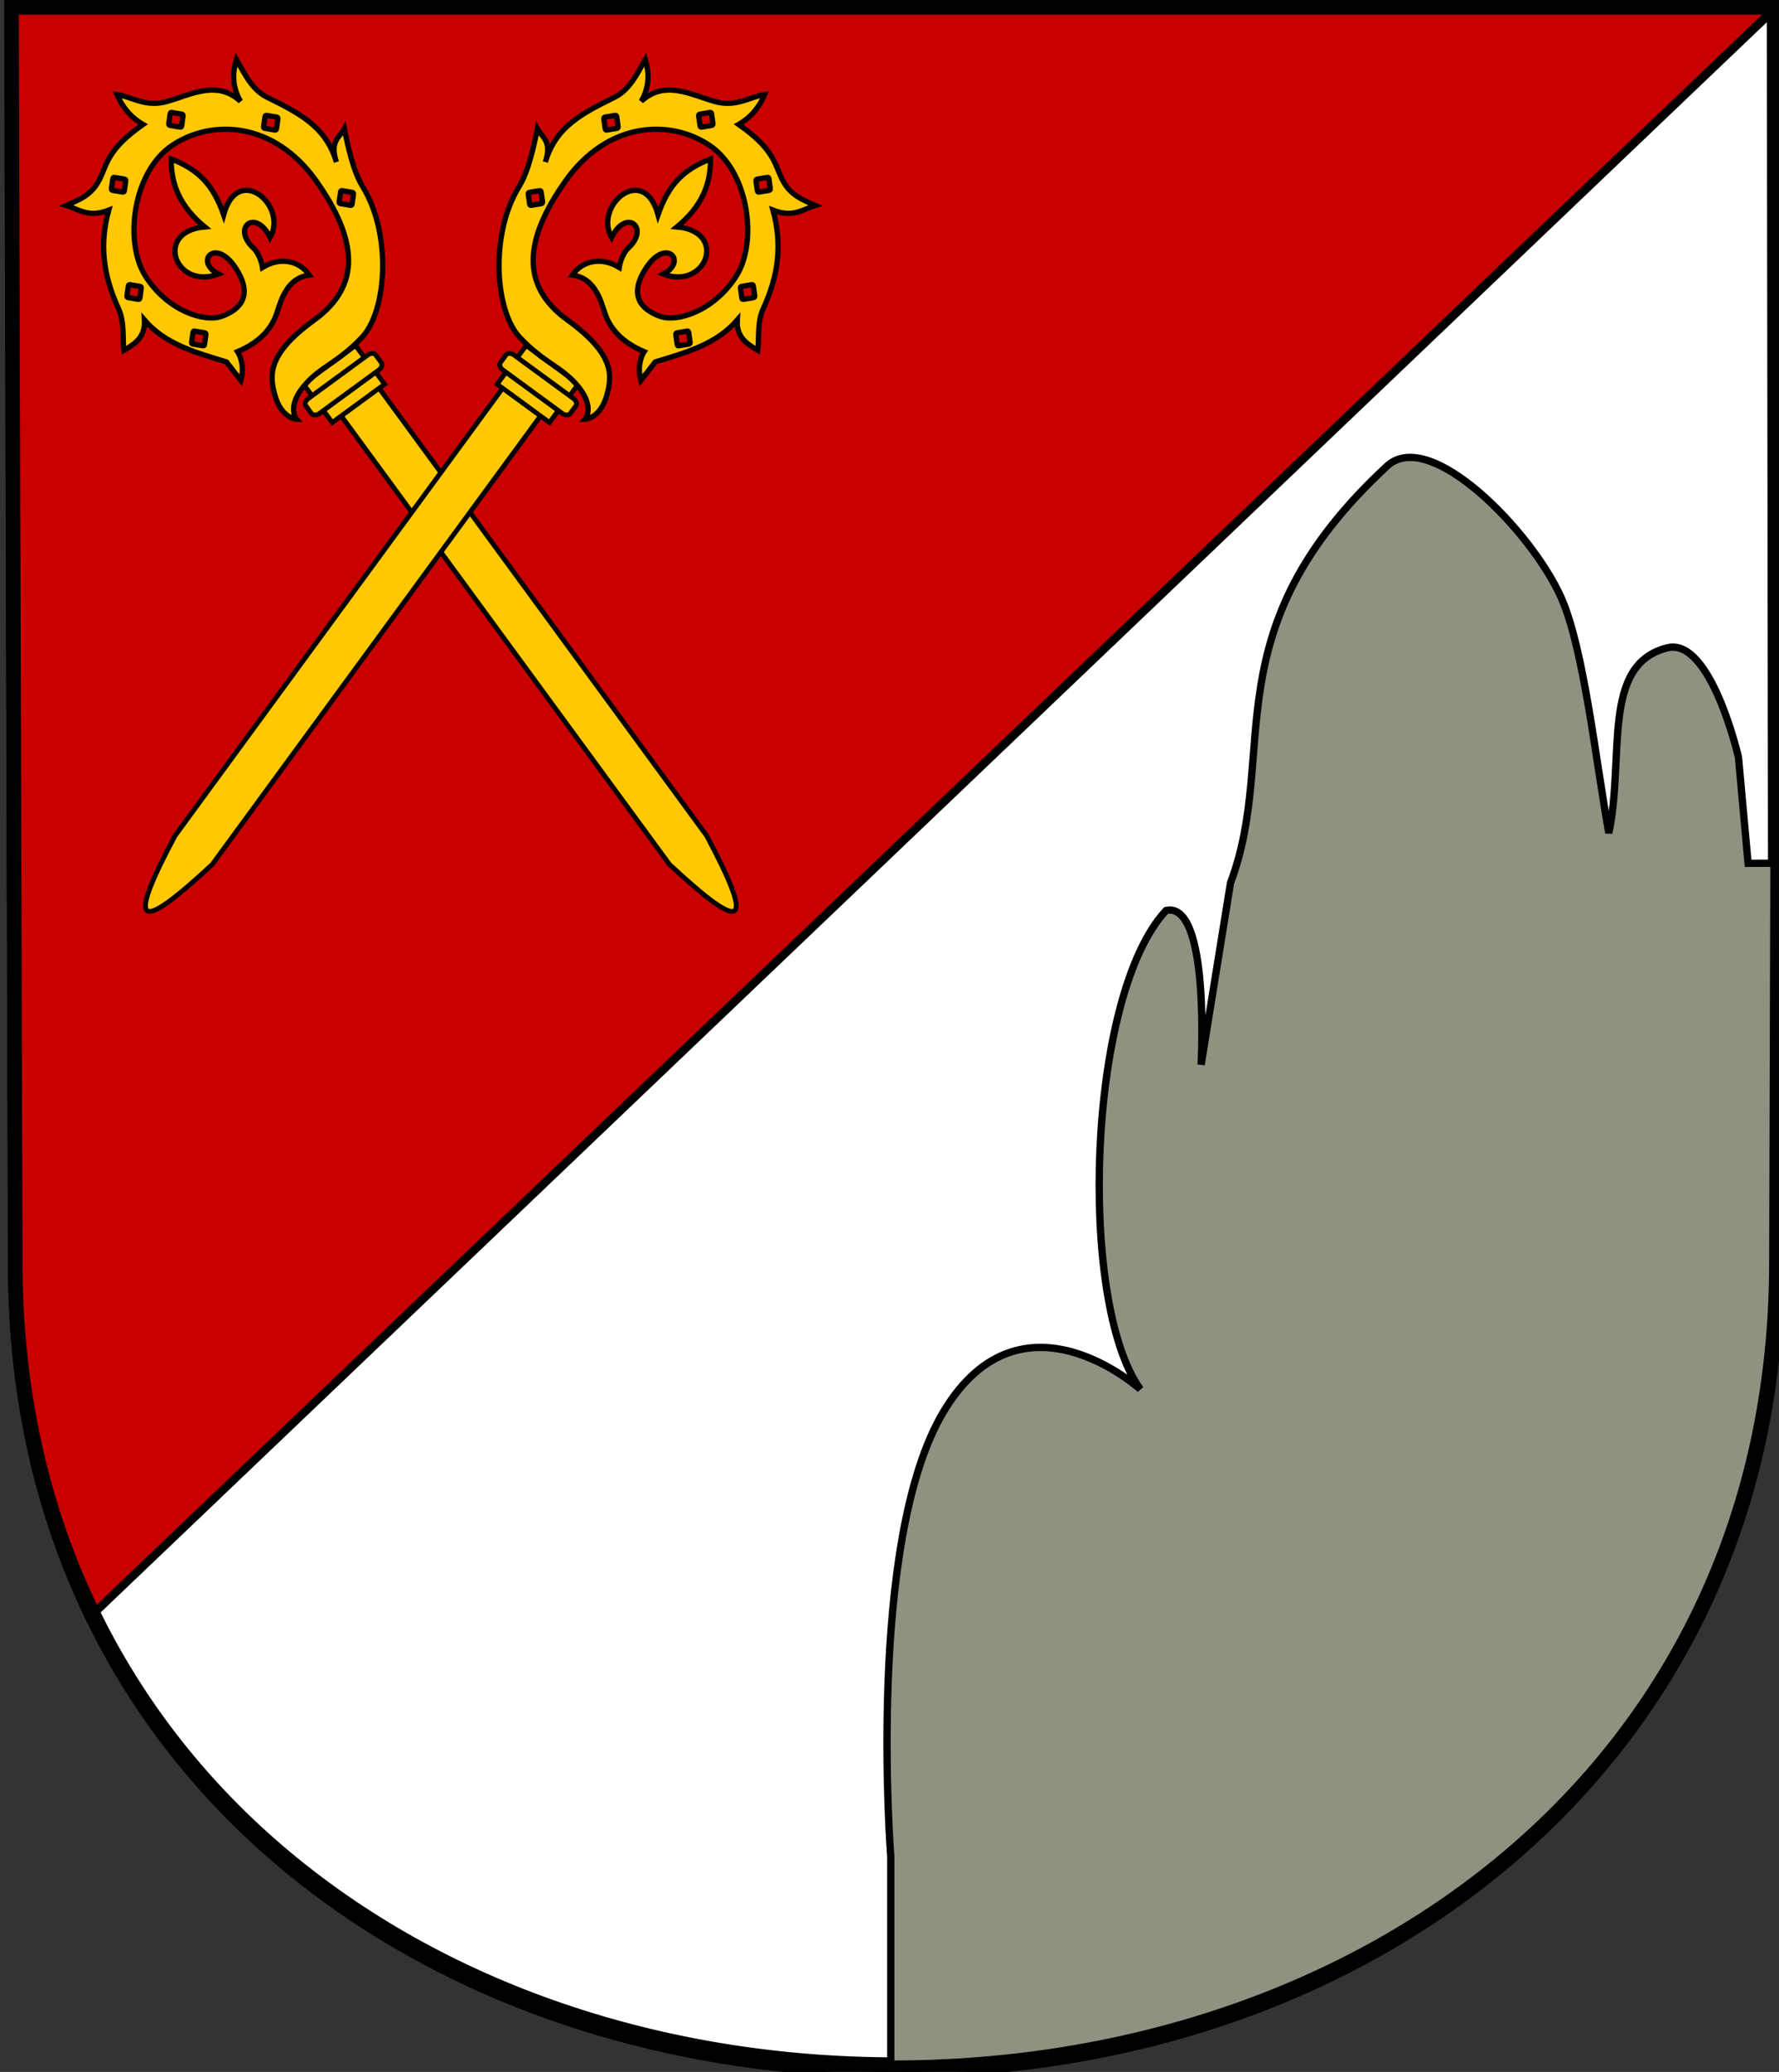 <?xml version="1.0" encoding="UTF-8" standalone="no"?>
<!-- Created with Inkscape (http://www.inkscape.org/) -->
<svg
   xmlns:dc="http://purl.org/dc/elements/1.1/"
   xmlns:cc="http://web.resource.org/cc/"
   xmlns:rdf="http://www.w3.org/1999/02/22-rdf-syntax-ns#"
   xmlns:svg="http://www.w3.org/2000/svg"
   xmlns="http://www.w3.org/2000/svg"
   xmlns:sodipodi="http://sodipodi.sourceforge.net/DTD/sodipodi-0.dtd"
   xmlns:inkscape="http://www.inkscape.org/namespaces/inkscape"
   version="1.0"
   width="730.027"
   height="850.027"
   id="svg2"
   sodipodi:version="0.32"
   inkscape:version="0.45.1"
   sodipodi:docname="Zderaz_CoA_CZ.svg"
   inkscape:output_extension="org.inkscape.output.svg.inkscape"
   sodipodi:docbase="J:\Heraldika\Obecní\Svitavy\Zderaz">
  <rect width="100%" height="100%" fill="#333333" stroke="none"/>
  <sodipodi:namedview
     inkscape:window-height="579"
     inkscape:window-width="757"
     inkscape:pageshadow="2"
     inkscape:pageopacity="0.0"
     guidetolerance="10.0"
     gridtolerance="10.0"
     objecttolerance="10.0"
     borderopacity="1.0"
     bordercolor="#666666"
     pagecolor="#ffffff"
     id="base"
     inkscape:zoom="0.41370566"
     inkscape:cx="561.13351"
     inkscape:cy="465.23236"
     inkscape:window-x="198"
     inkscape:window-y="198"
     inkscape:current-layer="svg2"
     showguides="true"
     inkscape:guide-bbox="true" />
  <defs
     id="defs5" />
  <path
     id="path2309"
     style="fill:#ffffff;fill-opacity:1;stroke:#000000;stroke-width:3.3;stroke-miterlimit:4;stroke-dasharray:none;stroke-opacity:1;display:inline"
     d="M 36.611,663.677 C 94.335,783.092 224.189,850.721 367.609,850.721 C 567.586,850.721 730.428,718.681 730.428,519.75 L 729.137,3.032 L 729.014,3.031 L 36.611,663.677 z " />
  <path
     id="path3684"
     style="fill:#c80000;fill-opacity:1;stroke:#000000;stroke-width:3.3;stroke-miterlimit:4;stroke-dasharray:none;stroke-opacity:1;display:inline"
     d="M 729.149,2.488 L 729.148,1.8 L 3.412,1.8 L 3.412,1.8 L 4.95,519.624 C 4.95,573.524 16.335,621.742 36.583,663.595 L 729.149,2.488 z " />
  <path
     id="path2959"
     style="fill:none;fill-opacity:1;stroke:#000000;stroke-width:6;stroke-miterlimit:4;stroke-dasharray:none;stroke-opacity:1;display:inline"
     d="M 4.709,3 L 6.242,517.939 C 6.242,724.401 174.604,847.027 367.62,847.027 C 566.928,847.027 728.736,715.763 728.736,517.939 L 728.018,3 L 4.709,3 z " />
  <path
     style="fill:#8f9280;fill-opacity:1;stroke:#000000;stroke-width:3;stroke-miterlimit:4;stroke-dasharray:none;stroke-opacity:1;display:inline"
     d="M 492.896,436.794 L 504.959,362.176 C 525.168,308.403 496.238,258.731 569.211,191.188 C 586.777,174.96 628.803,218.242 640.731,245.385 C 649.964,266.396 654.76,311.547 660.196,341.748 C 666.782,310.626 656.853,272.559 684.216,265.773 C 702.063,261.347 713.393,310.652 713.393,310.652 L 717.341,354.169 L 727.971,354.154 L 727.484,517.726 C 727.484,724.187 559.122,846.813 366.106,846.813 C 365.918,846.813 365.729,846.813 365.541,846.813 L 365.541,761.789 C 365.541,761.789 355.331,631.887 387.336,578.905 C 419.341,525.922 467.923,569.943 467.923,569.943 C 442.245,534.379 446.006,408.258 478.526,373.528 C 496.656,369.508 492.896,436.794 492.896,436.794 z "
     id="path3568"
     sodipodi:nodetypes="ccsscsccccsccsccc" />
  <g
     id="Layer 2"
     style="opacity:1;fill-rule:evenodd"
     transform="matrix(1.714087e-2,0,0,1.714087e-2,42.876,185.39)" />
  <g
     id="g5857"
     style="fill-rule:evenodd"
     transform="matrix(1.714087e-2,0,0,1.714087e-2,-1906.241,422.073)" />
  <g
     style="fill:#ff0000;fill-opacity:1;stroke:#000000;stroke-width:8.437;stroke-miterlimit:4;stroke-dasharray:none;stroke-opacity:1;display:inline"
     id="g2272"
     transform="matrix(0.356,0,0,0.356,232.021,-47.018)" />
  <g
     transform="matrix(0.53,-0.388,0.388,0.53,-577.383,476.209)"
     id="g4151">
    <path
       style="fill:#ffc800;fill-opacity:1;fill-rule:evenodd;stroke:#000000;stroke-width:3;stroke-linecap:square;stroke-linejoin:miter;stroke-miterlimit:4;stroke-dasharray:none;stroke-dashoffset:0;stroke-opacity:1"
       d="M 1156.086,264.569 L 1185.433,264.569 L 1185.433,616.227 C 1176.246,679.701 1168.333,680.651 1156.086,616.91 L 1156.086,264.569 z "
       id="path4153"
       sodipodi:nodetypes="ccccc" />
    <rect
       style="fill:#ffc800;fill-opacity:1;fill-rule:evenodd;stroke:#000000;stroke-width:3;stroke-linecap:square;stroke-linejoin:miter;stroke-miterlimit:4;stroke-dasharray:none;stroke-dashoffset:0;stroke-opacity:0.968"
       id="rect4155"
       width="40.53"
       height="9.635"
       x="1148.794"
       y="239.572" />
    <rect
       y="260.171"
       x="1149.118"
       height="9.635"
       width="40.53"
       id="rect4157"
       style="fill:#ffc800;fill-opacity:1;fill-rule:evenodd;stroke:#000000;stroke-width:3;stroke-linecap:square;stroke-linejoin:miter;stroke-miterlimit:4;stroke-dasharray:none;stroke-dashoffset:0;stroke-opacity:0.968" />
    <path
       style="fill:#ffc800;fill-opacity:1;fill-rule:nonzero;stroke:#000000;stroke-width:3.3;stroke-miterlimit:4;stroke-dasharray:none;stroke-opacity:1"
       d="M 1161.645,25.097 C 1159.729,33.317 1160.086,41.533 1163.738,49.753 C 1136.303,49.216 1131.135,56.502 1121.363,61.472 C 1111.592,66.441 1103.902,64.144 1095.176,62.284 C 1100.109,68.881 1101.644,76.784 1114.832,80.284 C 1097.199,94.237 1087.886,111.39 1083.332,133.784 C 1081.535,142.623 1074.046,150.479 1070.738,156.534 C 1078.67,157.361 1086.522,157.816 1092.27,148.816 C 1093.833,168.932 1106.351,184.427 1118.176,200.222 L 1118.582,214.847 C 1126.489,208.535 1127.305,201.236 1127.582,199.191 L 1127.582,199.159 C 1142.126,202.639 1153.399,200.12 1161.613,194.159 C 1169.041,188.77 1180.018,180.33 1191.957,187.066 C 1192.38,177.042 1185.15,167.073 1171.176,165.909 C 1171.176,165.909 1174.909,158.929 1173.738,152.597 C 1170.346,134.242 1189.726,133.435 1186.082,153.628 C 1206.93,144.289 1197.604,103.909 1171.051,125.003 C 1176.901,105.985 1174.919,92.73 1165.176,77.566 C 1155.648,90.322 1152.093,104.743 1157.02,124.159 C 1129.537,107.523 1118.672,145.286 1146.582,153.003 C 1138.763,137.754 1158.513,133.112 1157.457,155.941 C 1156.434,177.86 1143.354,178.555 1132.832,175.566 C 1121.426,172.325 1107.322,152.666 1108.988,127.097 C 1110.628,101.944 1141.12,69.773 1170.832,71.066 C 1200.978,72.378 1230.912,97.131 1230.176,142.128 C 1229.44,187.128 1214.321,211.679 1177.926,211.503 C 1141.531,211.328 1134.899,222.788 1130.301,234.909 C 1124.954,249.006 1132.395,254.972 1132.395,254.972 C 1132.395,254.972 1131.647,245.475 1147.426,241.191 C 1163.205,236.906 1173.078,241.927 1195.488,237.847 C 1217.899,233.766 1248.724,196.737 1251.488,162.191 C 1252.371,151.159 1258.6,136.983 1263.613,126.253 C 1258.311,128.819 1251.57,126.824 1247.332,140.034 C 1255.16,118.244 1246.613,101.677 1236.27,81.784 C 1230.992,71.634 1234.125,59.022 1234.77,51.441 C 1228.025,56.678 1222.602,63.229 1221.395,74.003 C 1217.392,54.464 1199.19,52.57 1184.207,47.003 C 1171.206,42.172 1168.251,31.639 1161.645,25.097 z "
       id="path4159"
       sodipodi:nodetypes="ccsccsccccccsccscccccczzsssscsssccsccsc" />
    <rect
       style="fill:#ffc800;fill-opacity:1;fill-rule:evenodd;stroke:#000000;stroke-width:3;stroke-linecap:square;stroke-linejoin:miter;stroke-miterlimit:4;stroke-dasharray:none;stroke-dashoffset:0;stroke-opacity:0.968"
       id="rect4161"
       width="53.986"
       height="11.628"
       x="1141.985"
       y="248.875"
       ry="2.683"
       rx="3.965" />
    <rect
       transform="matrix(0.698,-0.716,0.698,0.716,0,0)"
       rx="0.825"
       ry="0.767"
       y="884.213"
       x="801.067"
       height="8.16"
       width="8.16"
       id="rect4163"
       style="fill:#c80000;fill-opacity:1;fill-rule:evenodd;stroke:#000000;stroke-width:3.3;stroke-linecap:square;stroke-linejoin:miter;stroke-miterlimit:4;stroke-dasharray:none;stroke-dashoffset:0;stroke-opacity:1" />
    <rect
       style="fill:#c80000;fill-opacity:1;fill-rule:evenodd;stroke:#000000;stroke-width:3.3;stroke-linecap:square;stroke-linejoin:miter;stroke-miterlimit:4;stroke-dasharray:none;stroke-dashoffset:0;stroke-opacity:1"
       id="rect4165"
       width="8.16"
       height="8.16"
       x="809.059"
       y="943.156"
       ry="0.767"
       rx="0.825"
       transform="matrix(0.698,-0.716,0.698,0.716,0,0)" />
    <rect
       style="fill:#c80000;fill-opacity:1;fill-rule:evenodd;stroke:#000000;stroke-width:3.3;stroke-linecap:square;stroke-linejoin:miter;stroke-miterlimit:4;stroke-dasharray:none;stroke-dashoffset:0;stroke-opacity:1"
       id="rect4167"
       width="8.16"
       height="8.16"
       x="755.108"
       y="854.432"
       ry="0.767"
       rx="0.825"
       transform="matrix(0.698,-0.716,0.698,0.716,0,0)" />
    <rect
       transform="matrix(0.698,-0.716,0.698,0.716,0,0)"
       rx="0.825"
       ry="0.767"
       y="996.528"
       x="770.476"
       height="8.16"
       width="8.16"
       id="rect4169"
       style="fill:#c80000;fill-opacity:1;fill-rule:evenodd;stroke:#000000;stroke-width:3.3;stroke-linecap:square;stroke-linejoin:miter;stroke-miterlimit:4;stroke-dasharray:none;stroke-dashoffset:0;stroke-opacity:1" />
    <rect
       transform="matrix(0.698,-0.716,0.698,0.716,0,0)"
       rx="0.825"
       ry="0.767"
       y="873.449"
       x="690.609"
       height="8.16"
       width="8.16"
       id="rect4171"
       style="fill:#c80000;fill-opacity:1;fill-rule:evenodd;stroke:#000000;stroke-width:3.3;stroke-linecap:square;stroke-linejoin:miter;stroke-miterlimit:4;stroke-dasharray:none;stroke-dashoffset:0;stroke-opacity:1" />
    <rect
       style="fill:#c80000;fill-opacity:1;fill-rule:evenodd;stroke:#000000;stroke-width:3.3;stroke-linecap:square;stroke-linejoin:miter;stroke-miterlimit:4;stroke-dasharray:none;stroke-dashoffset:0;stroke-opacity:1"
       id="rect4173"
       width="8.16"
       height="8.16"
       x="668.683"
       y="917.518"
       ry="0.767"
       rx="0.825"
       transform="matrix(0.698,-0.716,0.698,0.716,0,0)" />
  </g>
  <g
     id="g4175"
     transform="matrix(-0.53,-0.388,-0.388,0.53,939.202,476.209)">
    <path
       sodipodi:nodetypes="ccccc"
       id="path4177"
       d="M 1156.086,264.569 L 1185.433,264.569 L 1185.433,616.227 C 1176.246,679.701 1168.333,680.651 1156.086,616.91 L 1156.086,264.569 z "
       style="fill:#ffc800;fill-opacity:1;fill-rule:evenodd;stroke:#000000;stroke-width:3;stroke-linecap:square;stroke-linejoin:miter;stroke-miterlimit:4;stroke-dasharray:none;stroke-dashoffset:0;stroke-opacity:1" />
    <rect
       y="239.572"
       x="1148.794"
       height="9.635"
       width="40.53"
       id="rect4179"
       style="fill:#ffc800;fill-opacity:1;fill-rule:evenodd;stroke:#000000;stroke-width:3;stroke-linecap:square;stroke-linejoin:miter;stroke-miterlimit:4;stroke-dasharray:none;stroke-dashoffset:0;stroke-opacity:0.968" />
    <rect
       style="fill:#ffc800;fill-opacity:1;fill-rule:evenodd;stroke:#000000;stroke-width:3;stroke-linecap:square;stroke-linejoin:miter;stroke-miterlimit:4;stroke-dasharray:none;stroke-dashoffset:0;stroke-opacity:0.968"
       id="rect4181"
       width="40.53"
       height="9.635"
       x="1149.118"
       y="260.171" />
    <path
       sodipodi:nodetypes="ccsccsccccccsccscccccczzsssscsssccsccsc"
       id="path4183"
       d="M 1161.645,25.097 C 1159.729,33.317 1160.086,41.533 1163.738,49.753 C 1136.303,49.216 1131.135,56.502 1121.363,61.472 C 1111.592,66.441 1103.902,64.144 1095.176,62.284 C 1100.109,68.881 1101.644,76.784 1114.832,80.284 C 1097.199,94.237 1087.886,111.39 1083.332,133.784 C 1081.535,142.623 1074.046,150.479 1070.738,156.534 C 1078.67,157.361 1086.522,157.816 1092.27,148.816 C 1093.833,168.932 1106.351,184.427 1118.176,200.222 L 1118.582,214.847 C 1126.489,208.535 1127.305,201.236 1127.582,199.191 L 1127.582,199.159 C 1142.126,202.639 1153.399,200.12 1161.613,194.159 C 1169.041,188.77 1180.018,180.33 1191.957,187.066 C 1192.38,177.042 1185.15,167.073 1171.176,165.909 C 1171.176,165.909 1174.909,158.929 1173.738,152.597 C 1170.346,134.242 1189.726,133.435 1186.082,153.628 C 1206.93,144.289 1197.604,103.909 1171.051,125.003 C 1176.901,105.985 1174.919,92.73 1165.176,77.566 C 1155.648,90.322 1152.093,104.743 1157.02,124.159 C 1129.537,107.523 1118.672,145.286 1146.582,153.003 C 1138.763,137.754 1158.513,133.112 1157.457,155.941 C 1156.434,177.86 1143.354,178.555 1132.832,175.566 C 1121.426,172.325 1107.322,152.666 1108.988,127.097 C 1110.628,101.944 1141.12,69.773 1170.832,71.066 C 1200.978,72.378 1230.912,97.131 1230.176,142.128 C 1229.44,187.128 1214.321,211.679 1177.926,211.503 C 1141.531,211.328 1134.899,222.788 1130.301,234.909 C 1124.954,249.006 1132.395,254.972 1132.395,254.972 C 1132.395,254.972 1131.647,245.475 1147.426,241.191 C 1163.205,236.906 1173.078,241.927 1195.488,237.847 C 1217.899,233.766 1248.724,196.737 1251.488,162.191 C 1252.371,151.159 1258.6,136.983 1263.613,126.253 C 1258.311,128.819 1251.57,126.824 1247.332,140.034 C 1255.16,118.244 1246.613,101.677 1236.27,81.784 C 1230.992,71.634 1234.125,59.022 1234.77,51.441 C 1228.025,56.678 1222.602,63.229 1221.395,74.003 C 1217.392,54.464 1199.19,52.57 1184.207,47.003 C 1171.206,42.172 1168.251,31.639 1161.645,25.097 z "
       style="fill:#ffc800;fill-opacity:1;fill-rule:nonzero;stroke:#000000;stroke-width:3.3;stroke-miterlimit:4;stroke-dasharray:none;stroke-opacity:1" />
    <rect
       rx="3.965"
       ry="2.683"
       y="248.875"
       x="1141.985"
       height="11.628"
       width="53.986"
       id="rect4185"
       style="fill:#ffc800;fill-opacity:1;fill-rule:evenodd;stroke:#000000;stroke-width:3;stroke-linecap:square;stroke-linejoin:miter;stroke-miterlimit:4;stroke-dasharray:none;stroke-dashoffset:0;stroke-opacity:0.968" />
    <rect
       style="fill:#c80000;fill-opacity:1;fill-rule:evenodd;stroke:#000000;stroke-width:3.3;stroke-linecap:square;stroke-linejoin:miter;stroke-miterlimit:4;stroke-dasharray:none;stroke-dashoffset:0;stroke-opacity:1"
       id="rect4187"
       width="8.16"
       height="8.16"
       x="801.067"
       y="884.213"
       ry="0.767"
       rx="0.825"
       transform="matrix(0.698,-0.716,0.698,0.716,0,0)" />
    <rect
       transform="matrix(0.698,-0.716,0.698,0.716,0,0)"
       rx="0.825"
       ry="0.767"
       y="943.156"
       x="809.059"
       height="8.16"
       width="8.16"
       id="rect4189"
       style="fill:#c80000;fill-opacity:1;fill-rule:evenodd;stroke:#000000;stroke-width:3.3;stroke-linecap:square;stroke-linejoin:miter;stroke-miterlimit:4;stroke-dasharray:none;stroke-dashoffset:0;stroke-opacity:1" />
    <rect
       transform="matrix(0.698,-0.716,0.698,0.716,0,0)"
       rx="0.825"
       ry="0.767"
       y="854.432"
       x="755.108"
       height="8.16"
       width="8.16"
       id="rect4191"
       style="fill:#c80000;fill-opacity:1;fill-rule:evenodd;stroke:#000000;stroke-width:3.3;stroke-linecap:square;stroke-linejoin:miter;stroke-miterlimit:4;stroke-dasharray:none;stroke-dashoffset:0;stroke-opacity:1" />
    <rect
       style="fill:#c80000;fill-opacity:1;fill-rule:evenodd;stroke:#000000;stroke-width:3.3;stroke-linecap:square;stroke-linejoin:miter;stroke-miterlimit:4;stroke-dasharray:none;stroke-dashoffset:0;stroke-opacity:1"
       id="rect4193"
       width="8.16"
       height="8.16"
       x="770.476"
       y="996.528"
       ry="0.767"
       rx="0.825"
       transform="matrix(0.698,-0.716,0.698,0.716,0,0)" />
    <rect
       style="fill:#c80000;fill-opacity:1;fill-rule:evenodd;stroke:#000000;stroke-width:3.3;stroke-linecap:square;stroke-linejoin:miter;stroke-miterlimit:4;stroke-dasharray:none;stroke-dashoffset:0;stroke-opacity:1"
       id="rect4195"
       width="8.16"
       height="8.16"
       x="690.609"
       y="873.449"
       ry="0.767"
       rx="0.825"
       transform="matrix(0.698,-0.716,0.698,0.716,0,0)" />
    <rect
       transform="matrix(0.698,-0.716,0.698,0.716,0,0)"
       rx="0.825"
       ry="0.767"
       y="917.518"
       x="668.683"
       height="8.16"
       width="8.16"
       id="rect4197"
       style="fill:#c80000;fill-opacity:1;fill-rule:evenodd;stroke:#000000;stroke-width:3.3;stroke-linecap:square;stroke-linejoin:miter;stroke-miterlimit:4;stroke-dasharray:none;stroke-dashoffset:0;stroke-opacity:1" />
  </g>
</svg>
